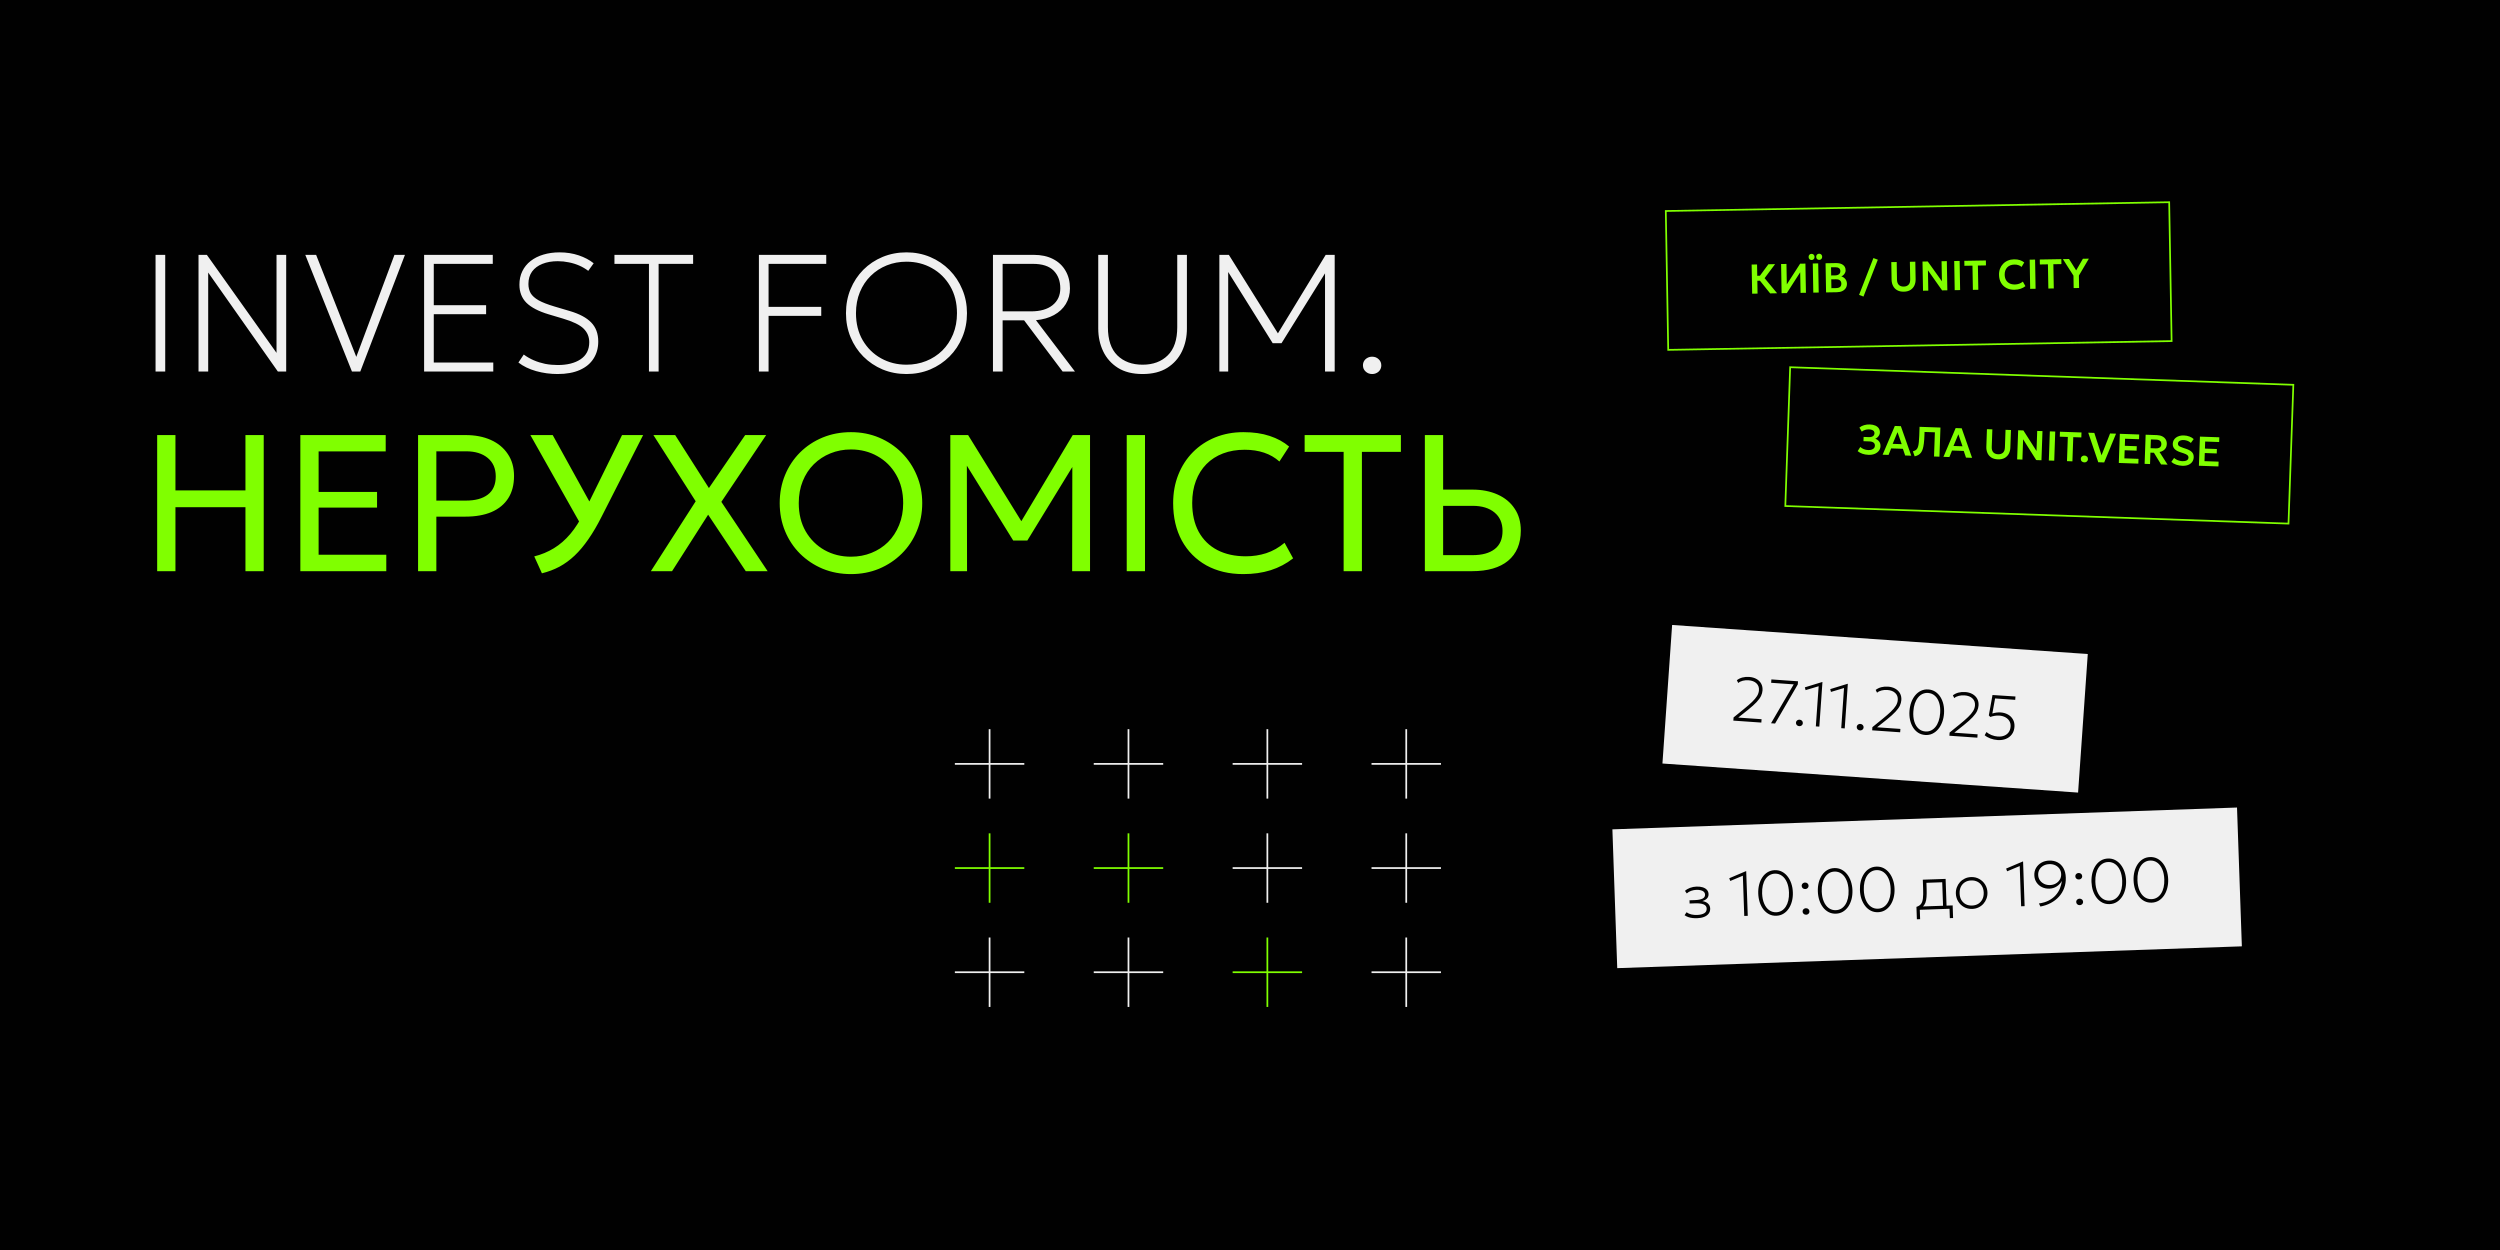<svg width="1440" height="720" viewBox="0 0 1440 720" fill="none" xmlns="http://www.w3.org/2000/svg">
<rect width="1440" height="720" fill="#010101"/>
<path d="M570 420V440M570 440V460M570 440H590M570 440L550 440" stroke="#F0F0F0"/>
<path d="M650 420V440M650 440V460M650 440H670M650 440L630 440" stroke="#F0F0F0"/>
<path d="M730 420V440M730 440V460M730 440H750M730 440L710 440" stroke="#F0F0F0"/>
<path d="M810 420V440M810 440V460M810 440H830M810 440L790 440" stroke="#F0F0F0"/>
<path d="M570 480V500M570 500V520M570 500H590M570 500L550 500" stroke="#80FF00"/>
<path d="M650 480V500M650 500V520M650 500H670M650 500L630 500" stroke="#80FF00"/>
<path d="M730 480V500M730 500V520M730 500H750M730 500L710 500" stroke="#F0F0F0"/>
<path d="M810 480V500M810 500V520M810 500H830M810 500L790 500" stroke="#F0F0F0"/>
<path d="M570 540V560M570 560V580M570 560H590M570 560L550 560" stroke="#F0F0F0"/>
<path d="M650 540V560M650 560V580M650 560H670M650 560L630 560" stroke="#F0F0F0"/>
<path d="M730 540V560M730 560V580M730 560H750M730 560L710 560" stroke="#80FF00"/>
<path d="M810 540V560M810 560V580M810 560H830M810 560L790 560" stroke="#F0F0F0"/>
<rect width="360" height="80" transform="translate(928.738 477.702) rotate(-2)" fill="#F0F0F0"/>
<path d="M977.586 528.889C976.638 528.922 975.731 528.888 974.862 528.786C974.006 528.684 973.196 528.502 972.43 528.24C971.664 527.979 970.961 527.619 970.321 527.161L971.45 525.465C972.301 526.084 973.252 526.507 974.304 526.734C975.369 526.961 976.429 527.056 977.484 527.019C979.211 526.959 980.581 526.641 981.594 526.065C982.606 525.49 983.09 524.566 983.046 523.295C983.007 522.192 982.415 521.402 981.27 520.925C980.125 520.449 978.509 520.247 976.422 520.32L973.22 520.432L973.155 518.561L976.321 518.451C978.12 518.388 979.545 518.116 980.597 517.635C981.648 517.142 982.155 516.35 982.117 515.258C982.095 514.635 981.873 514.12 981.45 513.715C981.028 513.297 980.441 512.994 979.69 512.804C978.95 512.601 978.095 512.517 977.123 512.551C976.068 512.588 975.06 512.779 974.099 513.125C973.138 513.459 972.297 513.956 971.576 514.618L970.552 513.141C971.284 512.443 972.242 511.869 973.427 511.419C974.624 510.969 975.871 510.722 977.166 510.676C978.533 510.629 979.733 510.767 980.764 511.091C981.796 511.415 982.606 511.909 983.194 512.573C983.781 513.225 984.091 514.037 984.125 515.008C984.16 515.992 983.864 516.818 983.239 517.489C982.626 518.158 981.72 518.67 980.519 519.024C981.956 519.238 983.059 519.722 983.83 520.476C984.612 521.217 985.023 522.145 985.062 523.26C985.102 524.424 984.813 525.418 984.193 526.245C983.573 527.059 982.695 527.69 981.558 528.138C980.421 528.586 979.097 528.836 977.586 528.889ZM1004.69 527.582L1003.88 504.412L996.64 507.439L996.045 505.875L1005.63 501.794L1005.81 501.787L1006.71 527.512L1004.69 527.582ZM1023.18 527.477C1021.65 527.53 1020.26 527.236 1019 526.596C1017.76 525.955 1016.67 525.044 1015.76 523.864C1014.85 522.683 1014.14 521.309 1013.61 519.742C1013.1 518.175 1012.81 516.492 1012.75 514.693C1012.69 512.882 1012.86 511.177 1013.26 509.578C1013.67 507.979 1014.29 506.564 1015.11 505.335C1015.94 504.093 1016.96 503.109 1018.16 502.383C1019.37 501.656 1020.74 501.266 1022.26 501.213C1023.77 501.16 1025.15 501.454 1026.4 502.095C1027.64 502.736 1028.73 503.647 1029.64 504.827C1030.56 505.996 1031.28 507.364 1031.8 508.93C1032.33 510.497 1032.62 512.186 1032.68 513.997C1032.75 515.796 1032.57 517.495 1032.16 519.094C1031.75 520.694 1031.12 522.114 1030.29 523.356C1029.46 524.598 1028.44 525.582 1027.24 526.308C1026.04 527.035 1024.69 527.424 1023.18 527.477ZM1023.11 525.462C1024.26 525.422 1025.3 525.127 1026.23 524.579C1027.16 524.018 1027.94 523.24 1028.59 522.245C1029.24 521.249 1029.73 520.062 1030.06 518.681C1030.38 517.301 1030.51 515.766 1030.45 514.075C1030.37 511.82 1029.98 509.871 1029.28 508.226C1028.57 506.582 1027.62 505.324 1026.42 504.453C1025.23 503.583 1023.86 503.174 1022.33 503.228C1021.18 503.268 1020.14 503.568 1019.21 504.129C1018.28 504.678 1017.49 505.45 1016.84 506.445C1016.19 507.44 1015.7 508.628 1015.38 510.008C1015.06 511.388 1014.92 512.924 1014.98 514.615C1015.06 516.87 1015.45 518.819 1016.16 520.464C1016.86 522.108 1017.82 523.365 1019.01 524.236C1020.21 525.107 1021.57 525.516 1023.11 525.462ZM1039.81 512.091C1039.26 512.11 1038.79 511.953 1038.39 511.618C1038 511.272 1037.79 510.829 1037.77 510.289C1037.76 509.929 1037.83 509.609 1037.99 509.327C1038.16 509.033 1038.39 508.803 1038.69 508.636C1038.98 508.458 1039.31 508.362 1039.68 508.349C1040.25 508.329 1040.72 508.493 1041.11 508.84C1041.5 509.174 1041.71 509.611 1041.73 510.151C1041.74 510.511 1041.66 510.838 1041.49 511.132C1041.33 511.413 1041.11 511.643 1040.81 511.822C1040.52 511.988 1040.19 512.078 1039.81 512.091ZM1040.33 526.878C1039.78 526.897 1039.31 526.734 1038.91 526.387C1038.51 526.053 1038.31 525.616 1038.29 525.076C1038.27 524.716 1038.35 524.396 1038.51 524.114C1038.68 523.82 1038.91 523.589 1039.2 523.423C1039.5 523.245 1039.83 523.149 1040.2 523.136C1040.76 523.116 1041.24 523.28 1041.62 523.627C1042.02 523.961 1042.23 524.398 1042.24 524.938C1042.26 525.298 1042.18 525.625 1042.01 525.919C1041.85 526.2 1041.62 526.424 1041.33 526.591C1041.04 526.769 1040.7 526.865 1040.33 526.878ZM1057.5 526.278C1055.98 526.331 1054.59 526.038 1053.33 525.397C1052.08 524.756 1051 523.846 1050.08 522.665C1049.18 521.484 1048.46 520.11 1047.94 518.543C1047.43 516.976 1047.14 515.293 1047.08 513.494C1047.01 511.683 1047.18 509.978 1047.58 508.379C1048 506.78 1048.61 505.366 1049.43 504.136C1050.27 502.894 1051.28 501.91 1052.48 501.184C1053.7 500.457 1055.06 500.067 1056.59 500.014C1058.1 499.961 1059.48 500.255 1060.72 500.896C1061.97 501.537 1063.05 502.448 1063.97 503.629C1064.89 504.797 1065.61 506.165 1066.13 507.732C1066.65 509.298 1066.95 510.987 1067.01 512.798C1067.07 514.597 1066.9 516.296 1066.49 517.896C1066.07 519.495 1065.45 520.916 1064.62 522.157C1063.78 523.399 1062.77 524.383 1061.57 525.11C1060.37 525.836 1059.01 526.225 1057.5 526.278ZM1057.43 524.263C1058.58 524.223 1059.62 523.929 1060.55 523.38C1061.48 522.819 1062.27 522.041 1062.92 521.046C1063.57 520.051 1064.06 518.863 1064.38 517.483C1064.71 516.103 1064.84 514.567 1064.78 512.876C1064.7 510.621 1064.31 508.672 1063.6 507.028C1062.9 505.383 1061.95 504.126 1060.75 503.255C1059.56 502.384 1058.19 501.975 1056.66 502.029C1055.5 502.069 1054.46 502.37 1053.54 502.93C1052.61 503.479 1051.82 504.251 1051.17 505.246C1050.52 506.242 1050.03 507.429 1049.71 508.81C1049.38 510.19 1049.25 511.725 1049.31 513.416C1049.39 515.671 1049.78 517.62 1050.49 519.265C1051.19 520.909 1052.14 522.167 1053.34 523.038C1054.53 523.908 1055.9 524.317 1057.43 524.263ZM1081.75 525.432C1080.22 525.485 1078.83 525.191 1077.57 524.551C1076.33 523.91 1075.24 522.999 1074.33 521.818C1073.42 520.637 1072.7 519.263 1072.18 517.697C1071.67 516.13 1071.38 514.447 1071.32 512.648C1071.26 510.837 1071.43 509.132 1071.83 507.533C1072.24 505.933 1072.86 504.519 1073.68 503.29C1074.51 502.048 1075.53 501.064 1076.73 500.337C1077.94 499.611 1079.31 499.221 1080.83 499.168C1082.34 499.115 1083.72 499.409 1084.97 500.05C1086.21 500.691 1087.3 501.601 1088.21 502.782C1089.13 503.951 1089.85 505.318 1090.37 506.885C1090.9 508.452 1091.19 510.141 1091.25 511.952C1091.32 513.75 1091.14 515.45 1090.73 517.049C1090.32 518.648 1089.69 520.069 1088.86 521.311C1088.03 522.553 1087.01 523.537 1085.81 524.263C1084.61 524.989 1083.26 525.379 1081.75 525.432ZM1081.68 523.417C1082.83 523.377 1083.87 523.082 1084.8 522.533C1085.73 521.973 1086.51 521.195 1087.16 520.199C1087.81 519.204 1088.3 518.016 1088.62 516.636C1088.95 515.256 1089.08 513.72 1089.02 512.029C1088.94 509.775 1088.55 507.825 1087.85 506.181C1087.14 504.537 1086.19 503.279 1084.99 502.408C1083.8 501.537 1082.43 501.129 1080.9 501.182C1079.75 501.223 1078.71 501.523 1077.78 502.084C1076.85 502.633 1076.06 503.405 1075.41 504.4C1074.76 505.395 1074.27 506.583 1073.95 507.963C1073.63 509.343 1073.49 510.879 1073.55 512.57C1073.63 514.824 1074.02 516.774 1074.73 518.418C1075.43 520.063 1076.38 521.32 1077.58 522.191C1078.78 523.062 1080.14 523.47 1081.68 523.417ZM1119.26 523.581L1118.72 508.183L1109.62 508.501L1109.74 511.955C1109.8 513.777 1109.78 515.351 1109.68 516.675C1109.59 517.999 1109.36 519.112 1109.01 520.013C1108.66 520.914 1108.14 521.652 1107.45 522.229C1106.76 522.793 1105.85 523.233 1104.74 523.548L1103.87 522.354C1105.06 521.988 1105.94 521.423 1106.51 520.658C1107.08 519.894 1107.45 518.825 1107.6 517.45C1107.76 516.064 1107.8 514.256 1107.72 512.025L1107.54 506.7L1120.67 506.242L1121.27 523.511L1119.26 523.581ZM1104.12 529.513L1103.87 522.354L1105.71 522.541L1105.99 522.172L1124.73 521.517L1124.98 528.785L1123.11 528.85L1122.93 523.453L1105.8 524.051L1105.99 529.448L1104.12 529.513ZM1135.99 523.537C1134.25 523.598 1132.68 523.239 1131.27 522.459C1129.87 521.668 1128.76 520.59 1127.92 519.226C1127.08 517.863 1126.63 516.348 1126.57 514.681C1126.53 513.433 1126.71 512.25 1127.13 511.131C1127.55 510 1128.15 509 1128.93 508.132C1129.73 507.252 1130.67 506.553 1131.76 506.034C1132.85 505.516 1134.04 505.234 1135.35 505.188C1137.09 505.128 1138.66 505.493 1140.05 506.285C1141.46 507.064 1142.59 508.136 1143.43 509.499C1144.27 510.863 1144.72 512.378 1144.77 514.045C1144.82 515.292 1144.63 516.481 1144.21 517.613C1143.8 518.732 1143.2 519.732 1142.41 520.612C1141.62 521.479 1140.68 522.173 1139.58 522.691C1138.5 523.21 1137.3 523.492 1135.99 523.537ZM1135.92 521.594C1137.28 521.547 1138.47 521.211 1139.49 520.587C1140.51 519.951 1141.3 519.083 1141.85 517.983C1142.41 516.883 1142.67 515.595 1142.62 514.12C1142.56 512.645 1142.22 511.379 1141.58 510.32C1140.96 509.249 1140.11 508.438 1139.05 507.887C1137.98 507.336 1136.77 507.084 1135.42 507.131C1134.06 507.179 1132.87 507.514 1131.85 508.138C1130.83 508.762 1130.04 509.631 1129.48 510.743C1128.93 511.843 1128.68 513.13 1128.73 514.605C1128.78 516.08 1129.12 517.347 1129.74 518.406C1130.38 519.465 1131.23 520.275 1132.3 520.839C1133.36 521.39 1134.57 521.642 1135.92 521.594ZM1164.17 522.013L1163.36 498.843L1156.12 501.87L1155.52 500.306L1165.11 496.225L1165.29 496.218L1166.18 521.943L1164.17 522.013ZM1175.28 522.165L1174.42 520.394C1176.56 520.103 1178.42 519.552 1180 518.74C1181.59 517.916 1182.93 516.909 1184 515.719C1185.08 514.529 1185.91 513.221 1186.5 511.796C1187.08 510.37 1187.45 508.917 1187.59 507.435C1186.9 508.732 1185.93 509.78 1184.67 510.581C1183.43 511.38 1182.02 511.808 1180.46 511.862C1178.91 511.917 1177.47 511.63 1176.17 511.004C1174.87 510.364 1173.82 509.452 1173.03 508.267C1172.24 507.082 1171.82 505.704 1171.77 504.133C1171.71 502.598 1172.04 501.206 1172.75 499.956C1173.48 498.706 1174.5 497.698 1175.8 496.932C1177.12 496.165 1178.63 495.752 1180.33 495.693C1182.12 495.63 1183.72 495.965 1185.12 496.696C1186.54 497.427 1187.67 498.534 1188.52 500.018C1189.36 501.489 1189.82 503.322 1189.9 505.517C1189.97 507.664 1189.66 509.662 1188.97 511.511C1188.29 513.36 1187.29 515.01 1185.97 516.461C1184.66 517.911 1183.09 519.125 1181.28 520.101C1179.46 521.077 1177.46 521.765 1175.28 522.165ZM1180.83 509.796C1182.07 509.753 1183.18 509.45 1184.16 508.887C1185.14 508.325 1185.9 507.578 1186.46 506.646C1187.02 505.702 1187.27 504.66 1187.23 503.521C1187.19 502.345 1186.87 501.318 1186.28 500.438C1185.68 499.558 1184.88 498.878 1183.87 498.397C1182.85 497.916 1181.7 497.698 1180.4 497.744C1179.12 497.788 1177.98 498.086 1177 498.637C1176.02 499.188 1175.26 499.922 1174.73 500.841C1174.2 501.761 1173.95 502.808 1173.99 503.983C1174.03 505.122 1174.36 506.144 1174.98 507.046C1175.6 507.937 1176.42 508.629 1177.43 509.122C1178.46 509.615 1179.59 509.839 1180.83 509.796ZM1197.43 506.587C1196.88 506.606 1196.4 506.448 1196.01 506.114C1195.61 505.768 1195.4 505.325 1195.39 504.785C1195.37 504.425 1195.45 504.105 1195.6 503.823C1195.77 503.529 1196.01 503.298 1196.3 503.132C1196.59 502.954 1196.93 502.858 1197.3 502.845C1197.86 502.825 1198.34 502.989 1198.72 503.336C1199.12 503.67 1199.32 504.107 1199.34 504.647C1199.36 505.007 1199.28 505.334 1199.11 505.628C1198.95 505.909 1198.72 506.139 1198.43 506.318C1198.13 506.484 1197.8 506.574 1197.43 506.587ZM1197.95 521.374C1197.39 521.393 1196.92 521.229 1196.52 520.883C1196.13 520.549 1195.92 520.112 1195.9 519.572C1195.89 519.212 1195.96 518.892 1196.12 518.61C1196.29 518.316 1196.52 518.085 1196.82 517.919C1197.11 517.741 1197.44 517.645 1197.82 517.632C1198.38 517.612 1198.85 517.776 1199.24 518.123C1199.63 518.457 1199.84 518.894 1199.86 519.434C1199.87 519.794 1199.79 520.121 1199.62 520.415C1199.47 520.696 1199.24 520.92 1198.94 521.087C1198.65 521.265 1198.32 521.361 1197.95 521.374ZM1215.12 520.774C1213.59 520.827 1212.2 520.534 1210.94 519.893C1209.7 519.252 1208.61 518.342 1207.7 517.161C1206.79 515.98 1206.08 514.606 1205.55 513.039C1205.04 511.472 1204.76 509.789 1204.69 507.99C1204.63 506.179 1204.8 504.474 1205.2 502.875C1205.61 501.276 1206.23 499.862 1207.05 498.632C1207.88 497.39 1208.9 496.406 1210.1 495.68C1211.31 494.953 1212.68 494.563 1214.2 494.51C1215.71 494.457 1217.09 494.751 1218.34 495.392C1219.58 496.033 1220.67 496.944 1221.58 498.125C1222.5 499.293 1223.22 500.661 1223.75 502.228C1224.27 503.794 1224.56 505.483 1224.62 507.294C1224.69 509.093 1224.51 510.792 1224.1 512.392C1223.69 513.991 1223.07 515.412 1222.23 516.653C1221.4 517.895 1220.38 518.879 1219.18 519.606C1217.98 520.332 1216.63 520.721 1215.12 520.774ZM1215.05 518.759C1216.2 518.719 1217.24 518.425 1218.17 517.876C1219.1 517.315 1219.89 516.537 1220.54 515.542C1221.19 514.547 1221.67 513.359 1222 511.979C1222.32 510.599 1222.45 509.063 1222.39 507.372C1222.32 505.117 1221.92 503.168 1221.22 501.524C1220.51 499.879 1219.56 498.622 1218.37 497.751C1217.17 496.88 1215.81 496.471 1214.27 496.525C1213.12 496.565 1212.08 496.866 1211.15 497.426C1210.22 497.975 1209.43 498.747 1208.78 499.742C1208.13 500.738 1207.65 501.925 1207.32 503.306C1207 504.686 1206.86 506.221 1206.92 507.912C1207 510.167 1207.39 512.116 1208.1 513.761C1208.81 515.405 1209.76 516.663 1210.95 517.534C1212.15 518.404 1213.51 518.813 1215.05 518.759ZM1239.36 519.928C1237.84 519.981 1236.45 519.687 1235.19 519.047C1233.94 518.406 1232.86 517.495 1231.94 516.314C1231.03 515.133 1230.32 513.759 1229.8 512.193C1229.29 510.625 1229 508.942 1228.94 507.144C1228.87 505.333 1229.04 503.628 1229.44 502.029C1229.85 500.429 1230.47 499.015 1231.29 497.786C1232.13 496.544 1233.14 495.56 1234.34 494.833C1235.55 494.107 1236.92 493.717 1238.44 493.664C1239.95 493.611 1241.33 493.905 1242.58 494.546C1243.83 495.187 1244.91 496.097 1245.83 497.278C1246.75 498.447 1247.47 499.814 1247.99 501.381C1248.51 502.948 1248.8 504.637 1248.87 506.448C1248.93 508.246 1248.76 509.946 1248.34 511.545C1247.93 513.144 1247.31 514.565 1246.48 515.807C1245.64 517.049 1244.63 518.033 1243.43 518.759C1242.23 519.485 1240.87 519.875 1239.36 519.928ZM1239.29 517.913C1240.44 517.873 1241.48 517.578 1242.41 517.029C1243.34 516.469 1244.13 515.691 1244.78 514.695C1245.43 513.7 1245.92 512.512 1246.24 511.132C1246.56 509.752 1246.7 508.216 1246.64 506.525C1246.56 504.271 1246.17 502.321 1245.46 500.677C1244.75 499.033 1243.8 497.775 1242.61 496.904C1241.41 496.033 1240.05 495.625 1238.51 495.678C1237.36 495.719 1236.32 496.019 1235.39 496.58C1234.46 497.129 1233.67 497.901 1233.02 498.896C1232.38 499.891 1231.89 501.079 1231.56 502.459C1231.24 503.839 1231.11 505.375 1231.17 507.066C1231.25 509.32 1231.64 511.27 1232.34 512.914C1233.05 514.559 1234 515.816 1235.19 516.687C1236.39 517.558 1237.76 517.966 1239.29 517.913Z" fill="#010101"/>
<rect width="240" height="80" transform="translate(963.145 359.983) rotate(4)" fill="#F0F0F0"/>
<path d="M998.407 415.077L998.535 413.245L1004.43 408.461C1006.34 406.91 1007.93 405.53 1009.19 404.319C1010.45 403.108 1011.41 401.966 1012.07 400.893C1012.72 399.82 1013.08 398.721 1013.16 397.595C1013.28 395.955 1012.79 394.622 1011.71 393.596C1010.64 392.559 1009.1 391.971 1007.11 391.831C1005.99 391.753 1004.9 391.845 1003.84 392.108C1002.79 392.371 1001.91 392.803 1001.22 393.404L1000.43 391.797C1001.38 391.07 1002.46 390.55 1003.66 390.237C1004.86 389.924 1006.15 389.815 1007.53 389.912C1009.13 390.024 1010.53 390.416 1011.72 391.089C1012.91 391.762 1013.82 392.661 1014.44 393.787C1015.06 394.913 1015.32 396.218 1015.21 397.703C1015.14 398.756 1014.85 399.813 1014.36 400.873C1013.86 401.921 1013.02 403.089 1011.82 404.376C1010.64 405.653 1008.97 407.154 1006.82 408.88L1001.24 413.326L1014.67 414.265L1014.53 416.204L998.407 415.077ZM1020.11 416.594L1033.18 394.196L1020.18 393.287L1020.32 391.347L1035.65 392.42L1035.53 394.215L1022.44 416.757L1020.11 416.594ZM1036.33 418.27C1035.78 418.231 1035.32 418.019 1034.96 417.633C1034.6 417.259 1034.44 416.803 1034.48 416.264C1034.51 415.905 1034.61 415.594 1034.8 415.33C1035 415.055 1035.25 414.851 1035.56 414.716C1035.88 414.569 1036.22 414.509 1036.59 414.535C1037.15 414.574 1037.6 414.786 1037.95 415.171C1038.31 415.545 1038.47 416.002 1038.43 416.54C1038.41 416.899 1038.29 417.216 1038.1 417.491C1037.91 417.755 1037.66 417.954 1037.35 418.089C1037.04 418.235 1036.7 418.296 1036.33 418.27ZM1045.92 418.399L1047.54 395.272L1040.02 397.525L1039.59 395.907L1049.55 392.85L1049.73 392.863L1047.93 418.54L1045.92 418.399ZM1060.55 419.422L1062.16 396.294L1054.64 398.547L1054.22 396.93L1064.17 393.873L1064.35 393.885L1062.56 419.563L1060.55 419.422ZM1071.33 420.717C1070.78 420.679 1070.32 420.466 1069.96 420.08C1069.61 419.707 1069.44 419.25 1069.48 418.712C1069.51 418.352 1069.61 418.041 1069.8 417.777C1070 417.503 1070.25 417.298 1070.57 417.163C1070.88 417.017 1071.22 416.956 1071.59 416.982C1072.15 417.022 1072.61 417.234 1072.95 417.619C1073.31 417.993 1073.47 418.449 1073.43 418.988C1073.41 419.347 1073.3 419.664 1073.1 419.939C1072.91 420.202 1072.66 420.401 1072.35 420.536C1072.04 420.683 1071.7 420.743 1071.33 420.717ZM1078.37 420.668L1078.5 418.837L1084.39 414.052C1086.3 412.502 1087.89 411.121 1089.15 409.91C1090.42 408.699 1091.37 407.557 1092.03 406.484C1092.68 405.411 1093.04 404.312 1093.12 403.187C1093.24 401.547 1092.75 400.214 1091.67 399.188C1090.6 398.151 1089.07 397.562 1087.07 397.422C1085.95 397.344 1084.86 397.437 1083.8 397.699C1082.75 397.962 1081.87 398.394 1081.18 398.996L1080.39 397.389C1081.35 396.661 1082.42 396.141 1083.62 395.828C1084.82 395.515 1086.11 395.407 1087.49 395.503C1089.09 395.615 1090.49 396.008 1091.68 396.681C1092.88 397.353 1093.78 398.253 1094.4 399.379C1095.02 400.504 1095.28 401.81 1095.17 403.294C1095.1 404.347 1094.81 405.404 1094.32 406.464C1093.83 407.512 1092.98 408.68 1091.78 409.968C1090.6 411.244 1088.93 412.746 1086.78 414.472L1081.2 418.917L1094.63 419.856L1094.49 421.796L1078.37 420.668ZM1108.89 423.344C1107.37 423.237 1106.02 422.8 1104.83 422.032C1103.66 421.264 1102.68 420.245 1101.89 418.975C1101.11 417.705 1100.54 416.264 1100.19 414.652C1099.84 413.04 1099.73 411.336 1099.86 409.54C1099.99 407.733 1100.33 406.055 1100.9 404.506C1101.47 402.959 1102.24 401.617 1103.18 400.48C1104.14 399.332 1105.25 398.459 1106.52 397.863C1107.8 397.266 1109.2 397.022 1110.72 397.128C1112.23 397.233 1113.57 397.67 1114.75 398.438C1115.92 399.205 1116.9 400.224 1117.69 401.494C1118.48 402.753 1119.05 404.188 1119.41 405.801C1119.77 407.414 1119.88 409.124 1119.76 410.931C1119.63 412.727 1119.28 414.399 1118.7 415.946C1118.12 417.494 1117.36 418.841 1116.4 419.989C1115.44 421.137 1114.33 422.01 1113.06 422.607C1111.79 423.204 1110.4 423.449 1108.89 423.344ZM1109.03 421.333C1110.18 421.413 1111.25 421.229 1112.23 420.78C1113.21 420.32 1114.08 419.628 1114.83 418.707C1115.58 417.785 1116.19 416.654 1116.65 415.316C1117.12 413.977 1117.41 412.464 1117.53 410.776C1117.69 408.525 1117.5 406.545 1116.97 404.836C1116.44 403.127 1115.63 401.777 1114.53 400.786C1113.43 399.795 1112.12 399.246 1110.58 399.139C1109.43 399.059 1108.37 399.249 1107.39 399.709C1106.4 400.158 1105.54 400.843 1104.79 401.765C1104.04 402.687 1103.43 403.817 1102.96 405.156C1102.5 406.495 1102.2 408.008 1102.09 409.696C1101.93 411.946 1102.12 413.926 1102.65 415.635C1103.18 417.344 1103.99 418.695 1105.09 419.686C1106.18 420.677 1107.5 421.226 1109.03 421.333ZM1122.84 423.778L1122.97 421.946L1128.86 417.162C1130.77 415.611 1132.36 414.231 1133.62 413.02C1134.89 411.809 1135.84 410.667 1136.5 409.594C1137.15 408.521 1137.51 407.422 1137.59 406.296C1137.71 404.656 1137.22 403.323 1136.14 402.297C1135.07 401.26 1133.54 400.672 1131.54 400.532C1130.42 400.454 1129.33 400.546 1128.27 400.809C1127.22 401.072 1126.34 401.504 1125.65 402.105L1124.86 400.498C1125.82 399.771 1126.89 399.251 1128.09 398.938C1129.29 398.625 1130.58 398.516 1131.96 398.613C1133.56 398.725 1134.96 399.117 1136.15 399.79C1137.34 400.463 1138.25 401.362 1138.87 402.488C1139.49 403.614 1139.75 404.919 1139.64 406.404C1139.57 407.457 1139.28 408.514 1138.79 409.574C1138.29 410.622 1137.45 411.79 1136.25 413.077C1135.07 414.354 1133.4 415.855 1131.25 417.581L1125.67 422.027L1139.1 422.966L1138.96 424.905L1122.84 423.778ZM1150.63 426.263C1149.18 426.161 1147.78 425.859 1146.44 425.356C1145.09 424.84 1144 424.217 1143.17 423.486L1144.2 421.663C1145.01 422.369 1146 422.955 1147.17 423.422C1148.35 423.89 1149.51 424.164 1150.66 424.244C1152.1 424.344 1153.36 424.18 1154.43 423.75C1155.52 423.309 1156.38 422.647 1157.01 421.764C1157.65 420.871 1158.01 419.79 1158.1 418.521C1158.19 417.3 1157.95 416.231 1157.41 415.314C1156.86 414.398 1156.07 413.669 1155.05 413.129C1154.04 412.589 1152.88 412.274 1151.58 412.182C1150.79 412.127 1149.96 412.165 1149.08 412.296C1148.21 412.428 1147.31 412.654 1146.4 412.975L1145.56 412.05L1147.68 400.326L1160.9 401.178L1160.77 403.117L1149.17 402.306L1147.59 410.965C1148.42 410.711 1149.24 410.533 1150.04 410.433C1150.85 410.333 1151.64 410.31 1152.39 410.363C1153.96 410.472 1155.36 410.877 1156.6 411.577C1157.84 412.277 1158.8 413.234 1159.47 414.448C1160.15 415.651 1160.44 417.06 1160.33 418.676C1160.21 420.34 1159.72 421.762 1158.86 422.94C1157.99 424.119 1156.85 425.001 1155.42 425.587C1154.01 426.162 1152.41 426.387 1150.63 426.263Z" fill="#010101"/>
<path d="M959.498 121.535L1249.45 116.474L1250.85 196.462L960.894 201.523L959.498 121.535Z" stroke="#80FF00"/>
<path d="M1019.61 168.993L1012.62 160.306L1018.59 152.209L1022.45 152.141L1016.42 160.228L1023.63 168.923L1019.61 168.993ZM1009.24 169.175L1008.94 152.377L1012.06 152.323L1012.18 158.85L1015.31 158.795L1015.36 161.651L1012.23 161.705L1012.35 169.12L1009.24 169.175ZM1026.2 168.878L1025.91 152.081L1029 152.027L1029.21 163.797L1036.87 151.89L1039.92 151.836L1040.22 168.634L1037.12 168.688L1036.91 156.822L1029.22 168.826L1026.2 168.878ZM1044.46 168.56L1044.16 151.762L1047.28 151.708L1047.58 168.505L1044.46 168.56ZM1043.5 149.781C1043.02 149.79 1042.6 149.633 1042.26 149.311C1041.93 148.981 1041.75 148.552 1041.75 148.024C1041.74 147.488 1041.89 147.053 1042.21 146.72C1042.54 146.386 1042.95 146.215 1043.44 146.206C1043.92 146.198 1044.33 146.355 1044.66 146.677C1045 146.999 1045.18 147.428 1045.19 147.964C1045.2 148.492 1045.04 148.927 1044.71 149.268C1044.39 149.602 1043.98 149.773 1043.5 149.781ZM1047.87 149.705C1047.39 149.714 1046.98 149.557 1046.64 149.235C1046.31 148.904 1046.13 148.475 1046.12 147.947C1046.12 147.412 1046.27 146.977 1046.59 146.643C1046.92 146.309 1047.33 146.138 1047.81 146.13C1048.31 146.121 1048.72 146.278 1049.05 146.6C1049.39 146.922 1049.56 147.351 1049.57 147.887C1049.58 148.415 1049.42 148.85 1049.1 149.192C1048.78 149.525 1048.37 149.697 1047.87 149.705ZM1051.81 168.431L1051.52 151.634L1057.53 151.529C1059.17 151.5 1060.5 151.837 1061.51 152.54C1062.53 153.234 1063.05 154.281 1063.08 155.681C1063.09 156.201 1062.98 156.695 1062.74 157.163C1062.51 157.631 1062.21 158.044 1061.83 158.403C1061.45 158.754 1061.05 159.025 1060.62 159.216C1061.54 159.488 1062.3 159.991 1062.9 160.725C1063.51 161.458 1063.82 162.361 1063.84 163.433C1063.85 164.377 1063.63 165.213 1063.16 165.941C1062.7 166.669 1062.04 167.245 1061.16 167.668C1060.29 168.083 1059.25 168.301 1058.05 168.322L1051.81 168.431ZM1054.89 165.989L1057.52 165.943C1058.57 165.925 1059.35 165.703 1059.86 165.278C1060.37 164.845 1060.62 164.209 1060.61 163.369C1060.59 162.545 1060.32 161.918 1059.79 161.487C1059.27 161.056 1058.49 160.85 1057.44 160.868L1054.8 160.914L1054.89 165.989ZM1054.76 158.658L1057.2 158.616C1057.78 158.606 1058.29 158.501 1058.72 158.301C1059.15 158.102 1059.48 157.82 1059.71 157.456C1059.95 157.084 1060.06 156.646 1060.05 156.142C1060.04 155.406 1059.77 154.85 1059.25 154.475C1058.74 154.092 1058.01 153.909 1057.07 153.925L1054.68 153.967L1054.76 158.658ZM1073.37 170.815L1070.82 169.864L1079.08 148.632L1081.63 149.584L1073.37 170.815ZM1096.6 168.01C1095.08 168.036 1093.8 167.75 1092.76 167.153C1091.72 166.555 1090.93 165.732 1090.4 164.685C1089.86 163.631 1089.58 162.435 1089.55 161.1L1089.38 150.973L1092.5 150.919L1092.67 161.081C1092.7 162.441 1093.05 163.451 1093.75 164.111C1094.44 164.771 1095.37 165.091 1096.55 165.07C1097.72 165.05 1098.64 164.697 1099.3 164.014C1099.97 163.33 1100.29 162.308 1100.27 160.949L1100.09 150.786L1103.22 150.731L1103.4 160.858C1103.42 162.194 1103.18 163.398 1102.68 164.471C1102.18 165.536 1101.42 166.385 1100.41 167.019C1099.4 167.653 1098.13 167.983 1096.6 168.01ZM1107.66 167.457L1107.36 150.659L1110.39 150.606L1118.54 162.034L1118.34 150.467L1121.38 150.414L1121.67 167.212L1118.65 167.265L1110.49 155.693L1110.69 167.404L1107.66 167.457ZM1125.91 167.138L1125.62 150.34L1128.74 150.286L1129.03 167.083L1125.91 167.138ZM1136.38 166.955L1136.14 153.013L1131.49 153.094L1131.44 150.239L1143.86 150.022L1143.91 152.878L1139.27 152.959L1139.51 166.901L1136.38 166.955ZM1160.32 166.897C1158.58 166.928 1157.05 166.594 1155.72 165.897C1154.4 165.2 1153.36 164.206 1152.61 162.915C1151.86 161.616 1151.47 160.083 1151.44 158.315C1151.41 157.027 1151.61 155.848 1152.01 154.777C1152.42 153.697 1153.02 152.759 1153.79 151.961C1154.56 151.155 1155.48 150.531 1156.54 150.089C1157.6 149.638 1158.77 149.402 1160.05 149.379C1161.37 149.356 1162.51 149.505 1163.45 149.824C1164.39 150.136 1165.23 150.589 1165.97 151.184L1164.42 153.768C1163.9 153.289 1163.29 152.939 1162.6 152.719C1161.91 152.491 1161.16 152.385 1160.32 152.399C1159.44 152.415 1158.64 152.56 1157.94 152.837C1157.24 153.113 1156.65 153.507 1156.16 154.02C1155.68 154.525 1155.31 155.131 1155.05 155.84C1154.8 156.548 1154.68 157.342 1154.7 158.222C1154.72 159.43 1154.98 160.458 1155.46 161.305C1155.95 162.145 1156.63 162.785 1157.51 163.226C1158.39 163.667 1159.43 163.876 1160.63 163.855C1161.44 163.841 1162.22 163.704 1162.99 163.442C1163.76 163.181 1164.49 162.772 1165.16 162.216L1166.65 164.819C1165.86 165.456 1164.94 165.957 1163.89 166.319C1162.85 166.681 1161.66 166.874 1160.32 166.897ZM1169.38 166.379L1169.09 149.582L1172.21 149.527L1172.5 166.325L1169.38 166.379ZM1179.85 166.196L1179.6 152.255L1174.96 152.336L1174.91 149.48L1187.33 149.263L1187.38 152.119L1182.74 152.2L1182.98 166.142L1179.85 166.196ZM1194.43 165.942L1194.31 158.767L1188.22 149.248L1191.76 149.186L1195.88 155.739L1199.74 149.047L1203.18 148.987L1197.44 158.736L1197.56 165.887L1194.43 165.942Z" fill="#80FF00"/>
<path d="M1031.13 211.523L1320.96 221.644L1318.17 301.595L1028.34 291.474L1031.13 211.523Z" stroke="#80FF00"/>
<path d="M1076.3 261.99C1075.01 261.945 1073.83 261.74 1072.78 261.375C1071.73 261.01 1070.81 260.506 1070.01 259.861L1071.53 257.441C1072.08 257.965 1072.76 258.389 1073.56 258.713C1074.36 259.029 1075.21 259.202 1076.1 259.233C1076.87 259.26 1077.53 259.176 1078.1 258.979C1078.67 258.783 1079.11 258.498 1079.43 258.125C1079.75 257.752 1079.92 257.31 1079.94 256.798C1079.97 255.999 1079.72 255.385 1079.19 254.959C1078.66 254.524 1077.82 254.287 1076.68 254.247L1073.36 254.131L1073.44 251.672L1076.53 251.78C1077.17 251.802 1077.72 251.729 1078.18 251.561C1078.65 251.394 1079.01 251.146 1079.27 250.819C1079.53 250.484 1079.67 250.077 1079.69 249.597C1079.7 249.125 1079.59 248.725 1079.36 248.397C1079.13 248.068 1078.77 247.816 1078.29 247.639C1077.82 247.454 1077.23 247.35 1076.54 247.326C1075.76 247.298 1075.01 247.4 1074.27 247.631C1073.54 247.861 1072.91 248.196 1072.39 248.633L1071.01 246.292C1071.76 245.67 1072.66 245.205 1073.7 244.897C1074.75 244.581 1075.86 244.444 1077.03 244.485C1078.26 244.528 1079.32 244.745 1080.19 245.136C1081.07 245.519 1081.73 246.05 1082.18 246.73C1082.63 247.41 1082.85 248.214 1082.81 249.142C1082.8 249.653 1082.66 250.149 1082.41 250.629C1082.17 251.1 1081.84 251.521 1081.45 251.892C1081.06 252.254 1080.63 252.528 1080.18 252.712C1081.1 253.048 1081.84 253.583 1082.39 254.314C1082.95 255.046 1083.21 255.952 1083.16 257.031C1083.13 258.006 1082.82 258.876 1082.23 259.64C1081.65 260.404 1080.85 261 1079.83 261.429C1078.81 261.85 1077.64 262.037 1076.3 261.99ZM1084.39 261.912L1091.42 245.348L1094.89 245.469L1100.88 262.488L1097.37 262.366L1096.07 258.514L1089.32 258.278L1087.81 262.032L1084.39 261.912ZM1090.18 255.655L1095.37 255.836L1092.97 248.932L1090.18 255.655ZM1102.84 262.857L1101.82 259.952C1102.37 259.803 1102.84 259.623 1103.22 259.412C1103.61 259.194 1103.94 258.893 1104.21 258.51C1104.48 258.127 1104.7 257.619 1104.87 256.984C1105.04 256.342 1105.17 255.53 1105.26 254.548C1105.36 253.559 1105.44 252.353 1105.49 250.93L1105.66 245.845L1117.7 246.266L1117.12 263.055L1114 262.946L1114.49 249.011L1108.54 248.803L1108.46 250.914C1108.4 252.641 1108.3 254.134 1108.14 255.393C1107.99 256.653 1107.78 257.718 1107.51 258.589C1107.24 259.46 1106.89 260.177 1106.46 260.738C1106.04 261.3 1105.54 261.746 1104.94 262.078C1104.34 262.409 1103.64 262.669 1102.84 262.857ZM1119.43 263.136L1126.46 246.571L1129.94 246.693L1135.92 263.712L1132.41 263.589L1131.11 259.738L1124.36 259.502L1122.85 263.256L1119.43 263.136ZM1125.22 256.878L1130.41 257.06L1128.01 250.156L1125.22 256.878ZM1150.8 264.592C1149.28 264.539 1148.02 264.186 1147.01 263.535C1146 262.883 1145.26 262.021 1144.78 260.947C1144.3 259.866 1144.08 258.658 1144.13 257.322L1144.48 247.201L1147.6 247.309L1147.24 257.467C1147.19 258.826 1147.5 259.854 1148.15 260.549C1148.81 261.244 1149.73 261.613 1150.9 261.654C1152.08 261.695 1153.01 261.391 1153.71 260.743C1154.41 260.095 1154.79 259.092 1154.83 257.732L1155.19 247.575L1158.32 247.684L1157.96 257.806C1157.92 259.141 1157.62 260.331 1157.06 261.376C1156.5 262.414 1155.7 263.222 1154.66 263.802C1153.61 264.382 1152.33 264.645 1150.8 264.592ZM1161.87 264.618L1162.46 247.828L1165.48 247.934L1173.03 259.773L1173.43 248.212L1176.47 248.318L1175.88 265.107L1172.86 265.002L1165.31 253.019L1164.91 264.724L1161.87 264.618ZM1180.12 265.255L1180.71 248.466L1183.82 248.575L1183.24 265.364L1180.12 265.255ZM1190.58 265.621L1191.07 251.685L1186.43 251.523L1186.52 248.669L1198.94 249.102L1198.84 251.957L1194.2 251.795L1193.71 265.73L1190.58 265.621ZM1200.54 266.329C1199.98 266.309 1199.5 266.116 1199.1 265.75C1198.71 265.376 1198.52 264.893 1198.54 264.302C1198.55 263.902 1198.66 263.557 1198.85 263.268C1199.06 262.979 1199.32 262.76 1199.63 262.611C1199.95 262.462 1200.3 262.394 1200.67 262.407C1201.24 262.427 1201.72 262.624 1202.1 262.997C1202.5 263.363 1202.69 263.846 1202.67 264.446C1202.65 264.838 1202.54 265.178 1202.34 265.467C1202.15 265.757 1201.89 265.976 1201.58 266.125C1201.26 266.274 1200.91 266.342 1200.54 266.329ZM1208.6 266.25L1202.82 249.238L1206.33 249.36L1210.49 262.234L1215.4 249.677L1218.84 249.797L1212.01 266.369L1208.6 266.25ZM1220.43 266.663L1221.02 249.873L1232.18 250.263L1232.09 252.998L1224.04 252.717L1223.9 256.782L1230.78 257.022L1230.69 259.577L1223.81 259.337L1223.64 264.014L1231.78 264.298L1231.68 267.056L1220.43 266.663ZM1235.3 267.183L1235.89 250.393L1242.39 250.62C1243.58 250.661 1244.61 250.901 1245.47 251.34C1246.34 251.77 1247 252.37 1247.45 253.138C1247.91 253.906 1248.12 254.81 1248.08 255.849C1248.05 256.681 1247.85 257.407 1247.49 258.026C1247.12 258.646 1246.63 259.153 1246 259.547C1245.39 259.942 1244.68 260.21 1243.89 260.35L1248.52 267.644L1244.78 267.513L1240.67 260.79L1238.65 260.719L1238.42 267.291L1235.3 267.183ZM1238.74 258.165L1241.67 258.267C1242.67 258.302 1243.45 258.121 1244.03 257.725C1244.6 257.321 1244.9 256.715 1244.93 255.908C1244.96 255.068 1244.73 254.42 1244.23 253.962C1243.73 253.504 1242.99 253.258 1242 253.224L1238.92 253.116L1238.74 258.165ZM1257.01 268.301C1255.81 268.259 1254.64 268.046 1253.51 267.662C1252.39 267.271 1251.45 266.738 1250.69 266.063L1252.28 263.753C1252.65 264.118 1253.1 264.438 1253.63 264.712C1254.15 264.987 1254.71 265.207 1255.31 265.372C1255.91 265.529 1256.51 265.618 1257.11 265.639C1258.11 265.674 1258.93 265.518 1259.57 265.172C1260.2 264.818 1260.53 264.289 1260.56 263.586C1260.58 263.034 1260.38 262.567 1259.96 262.184C1259.54 261.793 1258.76 261.413 1257.61 261.045L1255.99 260.521C1254.37 260 1253.21 259.339 1252.5 258.537C1251.8 257.728 1251.47 256.756 1251.51 255.621C1251.53 254.877 1251.71 254.203 1252.03 253.598C1252.36 252.993 1252.8 252.476 1253.37 252.048C1253.95 251.62 1254.62 251.299 1255.39 251.086C1256.15 250.872 1256.99 250.781 1257.88 250.813C1259.06 250.854 1260.14 251.064 1261.14 251.443C1262.13 251.814 1262.94 252.302 1263.56 252.908L1261.93 255.145C1261.61 254.821 1261.22 254.535 1260.77 254.288C1260.33 254.04 1259.84 253.847 1259.32 253.708C1258.79 253.562 1258.27 253.48 1257.73 253.461C1257.1 253.439 1256.54 253.507 1256.07 253.667C1255.59 253.826 1255.21 254.065 1254.94 254.384C1254.66 254.702 1254.51 255.098 1254.5 255.569C1254.49 255.913 1254.56 256.216 1254.73 256.478C1254.91 256.74 1255.21 256.987 1255.64 257.218C1256.07 257.441 1256.67 257.683 1257.44 257.941L1259.13 258.505C1260.72 259.032 1261.87 259.681 1262.58 260.45C1263.29 261.211 1263.62 262.184 1263.58 263.367C1263.54 264.382 1263.26 265.269 1262.72 266.027C1262.18 266.784 1261.42 267.366 1260.45 267.772C1259.48 268.171 1258.33 268.347 1257.01 268.301ZM1266.57 268.275L1267.16 251.485L1278.33 251.875L1278.23 254.609L1270.18 254.328L1270.04 258.393L1276.92 258.634L1276.84 261.188L1269.95 260.948L1269.79 265.625L1277.92 265.909L1277.82 268.667L1266.57 268.275Z" fill="#80FF00"/>
<path d="M89.6 214V146.8H95.168V214H89.6ZM114.35 214V146.8H119.15L159.278 203.248V146.8H164.846V214H160.046L119.918 156.976V214H114.35ZM202.726 214L175.846 146.8H182.086L205.222 205.552L227.206 146.8H233.254L207.526 214H202.726ZM244.288 214V146.8H283.84V151.984H249.856V175.792H280V180.976H249.856V208.816H284.128V214H244.288ZM321.169 215.44C316.945 215.44 312.817 214.88 308.785 213.76C304.753 212.608 301.361 210.96 298.609 208.816L301.681 204.208C303.441 205.52 305.361 206.624 307.441 207.52C309.521 208.416 311.713 209.104 314.017 209.584C316.353 210.032 318.769 210.256 321.265 210.256C326.737 210.256 331.121 209.152 334.417 206.944C337.745 204.704 339.409 201.424 339.409 197.104C339.409 194.032 338.321 191.424 336.145 189.28C334.001 187.136 330.001 185.2 324.145 183.472L316.081 181.072C310.289 179.344 306.017 177.136 303.265 174.448C300.545 171.728 299.185 168.24 299.185 163.984C299.185 161.072 299.745 158.48 300.865 156.208C301.985 153.904 303.569 151.952 305.617 150.352C307.697 148.72 310.145 147.488 312.961 146.656C315.809 145.792 318.929 145.36 322.321 145.36C326.289 145.36 329.969 145.936 333.361 147.088C336.753 148.24 339.617 149.76 341.953 151.648L338.833 156.016C337.297 154.832 335.585 153.824 333.697 152.992C331.809 152.16 329.809 151.536 327.697 151.12C325.585 150.672 323.441 150.448 321.265 150.448C317.937 150.448 314.993 150.96 312.433 151.984C309.905 152.976 307.921 154.448 306.481 156.4C305.073 158.352 304.369 160.752 304.369 163.6C304.369 165.584 304.801 167.344 305.665 168.88C306.561 170.384 308.097 171.76 310.273 173.008C312.481 174.224 315.537 175.408 319.441 176.56L328.177 179.152C333.745 180.784 337.873 182.992 340.561 185.776C343.249 188.56 344.593 192.208 344.593 196.72C344.593 200.432 343.697 203.696 341.905 206.512C340.145 209.328 337.521 211.52 334.033 213.088C330.545 214.656 326.257 215.44 321.169 215.44ZM373.795 214V151.984H353.923V146.8H399.235V151.984H379.363V214H373.795ZM437.131 214V146.8H475.915V151.984H442.699V176.752H473.035V181.936H442.699V214H437.131ZM522.13 215.44C517.202 215.44 512.61 214.56 508.354 212.8C504.13 211.008 500.434 208.528 497.266 205.36C494.13 202.192 491.682 198.48 489.922 194.224C488.162 189.968 487.282 185.36 487.282 180.4C487.282 175.408 488.162 170.784 489.922 166.528C491.682 162.272 494.13 158.56 497.266 155.392C500.434 152.224 504.13 149.76 508.354 148C512.61 146.24 517.202 145.36 522.13 145.36C527.026 145.36 531.586 146.256 535.81 148.048C540.034 149.84 543.73 152.336 546.898 155.536C550.066 158.736 552.53 162.464 554.29 166.72C556.082 170.944 556.978 175.504 556.978 180.4C556.978 185.36 556.082 189.968 554.29 194.224C552.53 198.48 550.066 202.192 546.898 205.36C543.73 208.528 540.034 211.008 535.81 212.8C531.586 214.56 527.026 215.44 522.13 215.44ZM522.13 210.064C526.162 210.064 529.938 209.36 533.458 207.952C536.978 206.544 540.066 204.544 542.722 201.952C545.378 199.328 547.458 196.192 548.962 192.544C550.466 188.896 551.218 184.848 551.218 180.4C551.218 174.448 549.906 169.248 547.282 164.8C544.69 160.352 541.186 156.896 536.77 154.432C532.386 151.968 527.506 150.736 522.13 150.736C518.098 150.736 514.322 151.44 510.802 152.848C507.282 154.256 504.194 156.272 501.538 158.896C498.882 161.488 496.802 164.608 495.298 168.256C493.794 171.872 493.042 175.92 493.042 180.4C493.042 186.352 494.338 191.552 496.93 196C499.554 200.448 503.058 203.904 507.442 206.368C511.858 208.832 516.754 210.064 522.13 210.064ZM571.944 214V146.8H595.464C599.752 146.8 603.448 147.6 606.552 149.2C609.688 150.8 612.088 153.056 613.752 155.968C615.448 158.848 616.296 162.224 616.296 166.096C616.296 169.488 615.496 172.496 613.896 175.12C612.328 177.712 610.072 179.824 607.128 181.456C604.216 183.056 600.744 184.048 596.712 184.432L619.176 214H612.072L589.896 184.528H577.512V214H571.944ZM577.512 179.344H593.832C599.176 179.344 603.32 178.16 606.264 175.792C609.24 173.392 610.728 170.16 610.728 166.096C610.728 161.872 609.448 158.464 606.888 155.872C604.328 153.28 600.36 151.984 594.984 151.984H577.512V179.344ZM658.125 215.44C652.429 215.44 647.693 214.256 643.917 211.888C640.141 209.488 637.309 206.304 635.421 202.336C633.533 198.368 632.589 194 632.589 189.232V146.8H638.157V188.464C638.157 195.696 639.965 201.104 643.581 204.688C647.229 208.272 652.077 210.064 658.125 210.064C664.173 210.064 669.005 208.272 672.621 204.688C676.269 201.104 678.093 195.696 678.093 188.464V146.8H683.661V189.232C683.661 194 682.717 198.368 680.829 202.336C678.941 206.304 676.109 209.488 672.333 211.888C668.557 214.256 663.821 215.44 658.125 215.44ZM702.35 214V146.8H707.822L737.102 193.648H735.086L763.598 146.8H768.782V214H763.214V155.056L764.462 155.44L738.158 197.68H733.07L706.67 155.44L707.438 155.056V214H702.35ZM790.344 215.44C788.872 215.44 787.624 214.96 786.6 214C785.576 213.072 785.064 211.888 785.064 210.448C785.064 209.488 785.288 208.64 785.736 207.904C786.216 207.136 786.856 206.544 787.656 206.128C788.456 205.68 789.352 205.456 790.344 205.456C791.848 205.456 793.096 205.936 794.088 206.896C795.112 207.824 795.624 209.008 795.624 210.448C795.624 211.408 795.384 212.272 794.904 213.04C794.456 213.776 793.832 214.352 793.032 214.768C792.232 215.216 791.336 215.44 790.344 215.44Z" fill="#F0F0F0"/>
<path d="M90.528 329V250.6H101.056V282.464H141.376V250.6H151.904V329H141.376V292.152H101.056V329H90.528ZM172.997 329V250.6H222.165V260.008H183.525V283.36H217.181V292.376H183.525V319.536H222.501V329H172.997ZM240.809 329V250.6H268.193C273.681 250.6 278.516 251.533 282.697 253.4C286.879 255.267 290.145 257.973 292.497 261.52C294.887 265.029 296.081 269.248 296.081 274.176C296.081 279.216 294.98 283.472 292.777 286.944C290.575 290.416 287.383 293.067 283.201 294.896C279.02 296.688 273.943 297.584 267.969 297.584H251.337V329H240.809ZM251.337 288.344H268.305C273.793 288.344 278.031 287.187 281.017 284.872C284.041 282.557 285.553 279.067 285.553 274.4C285.553 269.845 284.004 266.299 280.905 263.76C277.844 261.221 273.681 259.952 268.417 259.952H251.337V288.344ZM312.151 330.232L307.727 320.488C311.871 319.443 315.641 317.875 319.039 315.784C322.473 313.693 325.628 310.949 328.503 307.552C331.377 304.155 334.009 299.992 336.399 295.064L358.295 250.6H370.447L346.535 297.584C344.033 302.549 341.495 306.88 338.919 310.576C336.38 314.272 333.729 317.427 330.967 320.04C328.241 322.616 325.329 324.744 322.231 326.424C319.132 328.067 315.772 329.336 312.151 330.232ZM335.223 303.352L305.487 250.6H318.367L342.223 293.832L335.223 303.352ZM374.9 329L400.716 288.736L376.356 250.6H388.9L408.332 281.12L429.22 250.6H441.316L415.5 289.072L442.156 329H429.556L407.884 296.464L387.108 329H374.9ZM490.157 330.68C484.296 330.68 478.864 329.653 473.861 327.6C468.896 325.509 464.546 322.616 460.813 318.92C457.117 315.224 454.242 310.893 452.189 305.928C450.136 300.963 449.109 295.587 449.109 289.8C449.109 283.976 450.136 278.581 452.189 273.616C454.242 268.651 457.117 264.32 460.813 260.624C464.546 256.928 468.896 254.053 473.861 252C478.864 249.947 484.296 248.92 490.157 248.92C495.981 248.92 501.376 249.965 506.341 252.056C511.306 254.147 515.656 257.059 519.389 260.792C523.122 264.525 526.016 268.875 528.069 273.84C530.16 278.768 531.205 284.088 531.205 289.8C531.205 295.587 530.16 300.963 528.069 305.928C526.016 310.893 523.122 315.224 519.389 318.92C515.656 322.616 511.306 325.509 506.341 327.6C501.376 329.653 495.981 330.68 490.157 330.68ZM490.157 320.656C494.376 320.656 498.296 319.928 501.917 318.472C505.576 317.016 508.768 314.944 511.493 312.256C514.218 309.531 516.346 306.264 517.877 302.456C519.445 298.648 520.229 294.429 520.229 289.8C520.229 283.565 518.885 278.133 516.197 273.504C513.546 268.875 509.944 265.291 505.389 262.752C500.834 260.176 495.757 258.888 490.157 258.888C485.938 258.888 482 259.635 478.341 261.128C474.72 262.584 471.528 264.675 468.765 267.4C466.04 270.088 463.912 273.336 462.381 277.144C460.85 280.915 460.085 285.133 460.085 289.8C460.085 295.997 461.41 301.411 464.061 306.04C466.749 310.669 470.37 314.272 474.925 316.848C479.48 319.387 484.557 320.656 490.157 320.656ZM547.387 329V250.6H557.635L590.339 303.52H586.307L617.891 250.6H627.859V329H617.555L617.667 264.936L619.739 265.608L591.739 311.36H583.619L555.283 265.608L556.907 264.936L557.019 329H547.387ZM648.997 329V250.6H659.525V329H648.997ZM716.11 330.68C708.009 330.68 700.915 329 694.83 325.64C688.782 322.243 684.078 317.483 680.718 311.36C677.395 305.2 675.734 298.013 675.734 289.8C675.734 283.864 676.723 278.413 678.702 273.448C680.681 268.445 683.481 264.115 687.102 260.456C690.723 256.797 694.998 253.96 699.926 251.944C704.891 249.928 710.305 248.92 716.166 248.92C721.953 248.92 727.011 249.648 731.342 251.104C735.673 252.523 739.406 254.557 742.542 257.208L736.942 265.832C734.403 263.555 731.454 261.856 728.094 260.736C724.734 259.616 721.019 259.056 716.95 259.056C712.358 259.056 708.195 259.765 704.462 261.184C700.729 262.603 697.537 264.656 694.886 267.344C692.273 269.995 690.257 273.205 688.838 276.976C687.419 280.747 686.71 284.984 686.71 289.688C686.71 296.184 687.961 301.728 690.462 306.32C693.001 310.912 696.585 314.421 701.214 316.848C705.843 319.237 711.313 320.432 717.622 320.432C721.691 320.432 725.593 319.835 729.326 318.64C733.097 317.408 736.625 315.411 739.91 312.648L744.838 321.608C740.993 324.632 736.681 326.909 731.902 328.44C727.161 329.933 721.897 330.68 716.11 330.68ZM773.932 329V260.288H751.476V250.6H806.916V260.288H784.46V329H773.932ZM820.716 329V250.6H831.244V282.016H848.1C853.55 282.016 858.366 282.949 862.548 284.816C866.766 286.683 870.052 289.389 872.404 292.936C874.793 296.445 875.988 300.664 875.988 305.592C875.988 309.363 875.372 312.704 874.14 315.616C872.908 318.528 871.078 320.992 868.652 323.008C866.262 324.987 863.332 326.48 859.86 327.488C856.388 328.496 852.393 329 847.876 329H820.716ZM831.244 319.76H848.212C853.7 319.76 857.937 318.603 860.924 316.288C863.948 313.973 865.46 310.483 865.46 305.816C865.46 301.261 863.91 297.715 860.812 295.176C857.75 292.637 853.588 291.368 848.324 291.368H831.244V319.76Z" fill="#80FF00"/>
</svg>
